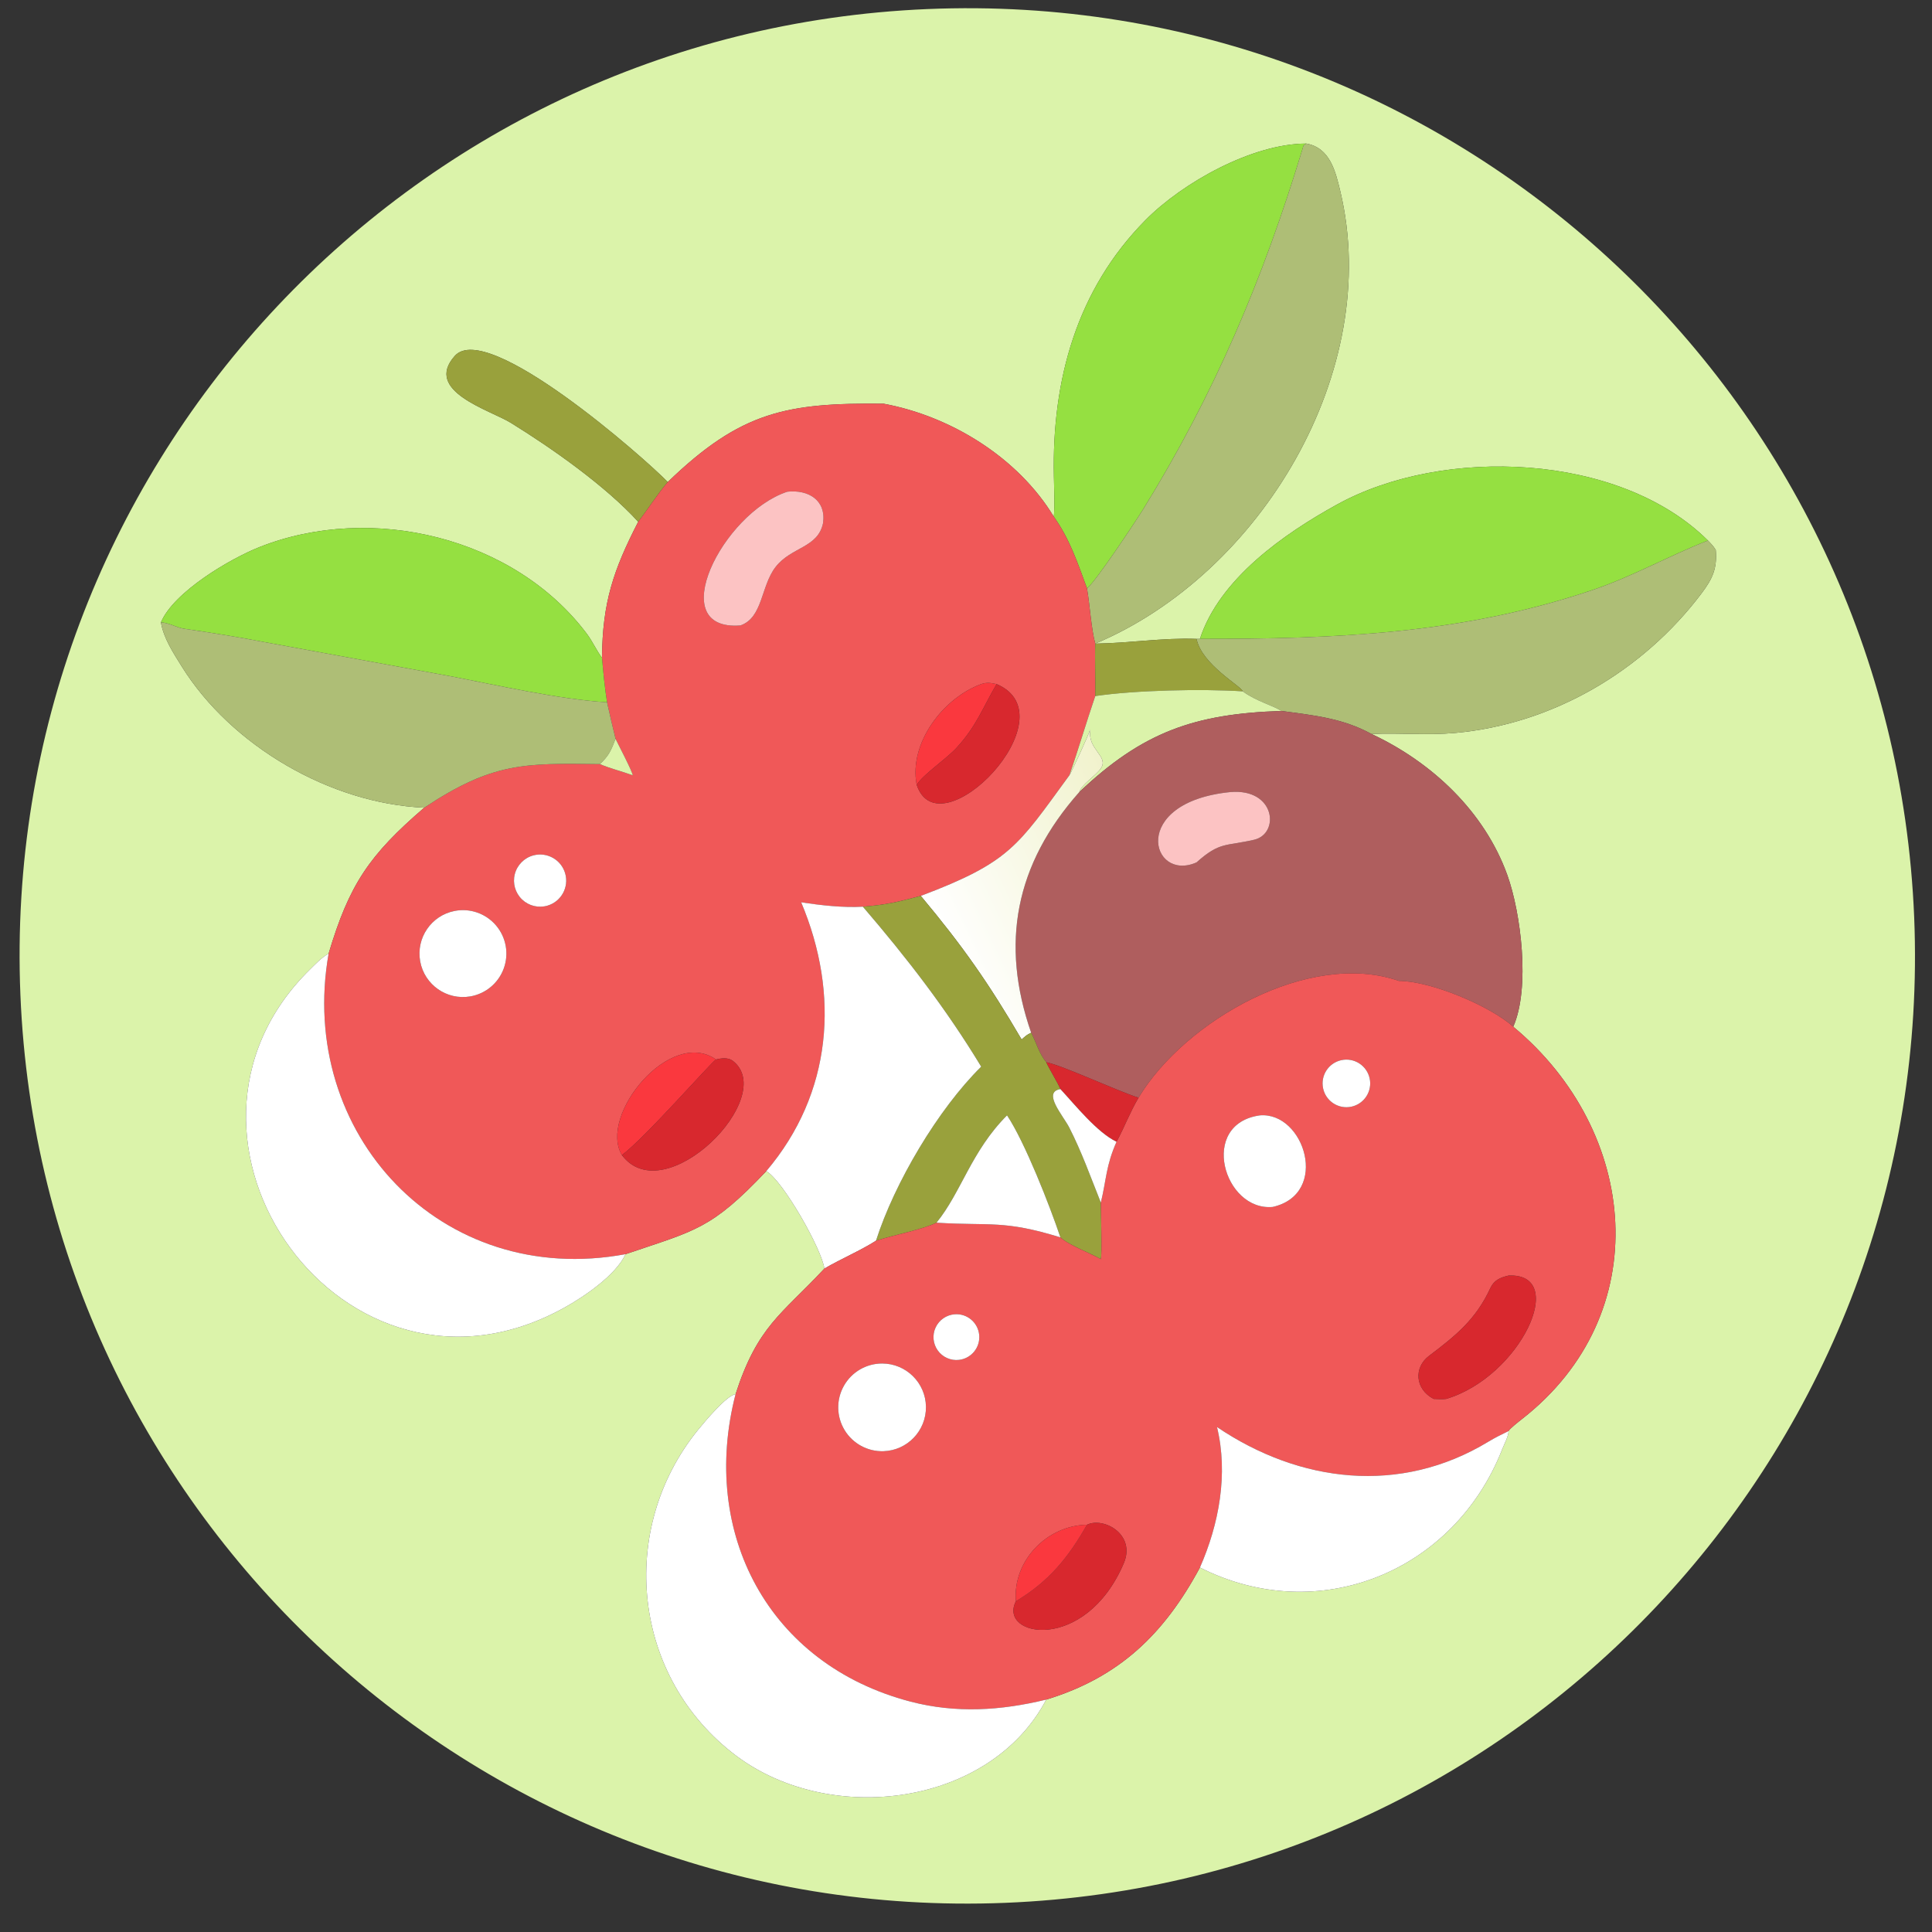 <?xml version="1.0" encoding="utf-8" ?><svg xmlns="http://www.w3.org/2000/svg" xmlns:xlink="http://www.w3.org/1999/xlink" width="1024" height="1024" viewBox="0 0 1024 1024"><rect x="0" y="0" width="1024" height="1024" fill="#333333" stroke="none"/><path fill="#DBF3AA" transform="scale(2 2)" d="M266.374 504.273C127.881 509.809 11.085 402.104 5.406 263.617C-0.273 125.131 107.312 8.224 245.793 2.402C384.476 -3.428 501.59 104.348 507.277 243.037C512.964 381.725 405.068 498.728 266.374 504.273ZM346.218 38.051C331.936 38.059 313.464 48.326 303.572 58.323C285.312 76.775 278.749 100.749 279.292 126.187C279.357 129.222 279.551 134.07 279.277 136.938C269.789 121.267 252.019 110.302 234.174 106.988C208.523 106.728 196.381 108.988 176.964 127.738C170.907 121.493 129.155 84.648 120.527 94.314C112.15 103.664 129.844 108.641 135.362 112.046C146.343 118.822 160.494 128.803 169.131 138.274C162.563 151.066 159.663 159.588 159.535 174.295C158.311 172.807 157.011 169.958 155.594 168.064C136.294 142.275 98.382 133.279 68.828 144.956C60.933 148.076 46.027 156.879 42.648 164.936C43.352 169.127 45.94 173.044 48.159 176.61C61.259 197.658 87.549 212.959 112.432 214.04C97.83 226.598 92.54 234.416 87.083 252.724C85.312 253.656 83.615 255.471 82.173 256.886C36.405 301.771 91.377 378.929 149.63 346.5C154.814 343.614 163.181 337.959 165.774 332.37C184.414 326.032 188.398 325.848 203.077 310.362C207.487 312.86 217.826 331.135 218.465 336.184L218.264 336.403C207.058 348.397 200.795 351.384 194.928 369.477C192.559 369.757 186.591 376.955 184.95 378.978C163.473 405.462 167.547 444.631 195.137 465.32C220.062 484.011 262.305 478.73 277.268 450.41C296.673 444.508 308.53 432.983 317.993 415.408C349.429 431.309 385.354 416.538 398.097 384.081C398.646 382.683 399.732 380.703 399.788 379.249C399.925 378.728 402.679 376.578 403.341 376.061C438.955 348.255 434.426 299.805 401.031 272.092C405.575 261.752 403.05 241.89 399.455 231.895C393.392 215.042 379.443 201.974 363.468 194.513C370.856 194.166 378.279 194.913 385.726 194.229C411.557 191.859 435.434 177.832 450.965 157.191C453.863 153.341 455.099 150.599 454.693 145.74C453.971 144.607 453.536 144.195 452.614 143.235C429.178 119.973 382.464 118.247 354.44 133.643C340.285 141.42 323.155 153.414 317.993 169.314L317.093 169.314C308.244 168.972 298.986 170.469 290.252 170.57L290.252 170.57C334.057 152.186 366.547 98.209 355.191 50.685C353.918 45.359 352.452 39.195 346.218 38.051Z"/><path fill="#95E041" transform="scale(2 2)" d="M346.218 38.051C345.263 38.575 345.504 38.399 345.098 39.737C334.689 73.97 321.939 104.203 302.959 134.943C301.071 138.001 290.132 154.516 288.058 155.906C285.602 149.215 283.46 142.804 279.277 136.938C279.551 134.07 279.357 129.222 279.292 126.187C278.749 100.749 285.312 76.775 303.572 58.323C313.464 48.326 331.936 38.059 346.218 38.051Z"/><path fill="#AEBE76" transform="scale(2 2)" d="M288.058 155.906C290.132 154.516 301.071 138.001 302.959 134.943C321.939 104.203 334.689 73.97 345.098 39.737C345.504 38.399 345.263 38.575 346.218 38.051C352.452 39.195 353.918 45.359 355.191 50.685C366.547 98.209 334.057 152.186 290.252 170.57C289.18 166.645 288.813 160.215 288.058 155.906Z"/><path fill="#99A13C" transform="scale(2 2)" d="M169.131 138.274C160.494 128.803 146.343 118.822 135.362 112.046C129.844 108.641 112.15 103.664 120.527 94.314C129.155 84.648 170.907 121.493 176.964 127.738C174.081 131.155 171.822 134.787 169.131 138.274Z"/><path fill="#F05858" transform="scale(2 2)" d="M176.964 127.738C196.381 108.988 208.523 106.728 234.174 106.988C252.019 110.302 269.789 121.267 279.277 136.938C283.46 142.804 285.602 149.215 288.058 155.906C288.813 160.215 289.18 166.645 290.252 170.57L290.252 170.57C290.103 175.163 290.37 179.88 290.252 184.466C287.887 191.405 285.859 198.332 283.399 205.462L283.095 205.873C269.669 224.246 267.612 228.499 244.021 237.42C237.748 239.068 235.21 239.738 228.669 240.286C223.373 240.577 217.578 239.923 212.316 239.116C222.603 263.523 220.576 289.726 203.077 310.362C188.398 325.848 184.414 326.032 165.774 332.37C116.956 341.433 78.668 300.469 87.083 252.724C92.54 234.416 97.83 226.598 112.432 214.04C130.55 202.011 138.976 202.232 158.988 202.5C161.876 203.719 164.801 204.403 167.683 205.462C167.667 204.607 163.834 197.249 163.128 195.796C162.343 192.557 161.581 189.369 160.871 186.112C160.239 182.023 159.9 178.428 159.535 174.295C159.663 159.588 162.563 151.066 169.131 138.274C171.822 134.787 174.081 131.155 176.964 127.738ZM260.028 181.29C249.985 184.947 240.807 196.929 242.926 207.954L242.926 207.954C248.876 226.038 284.099 189.77 264.11 181.29C262.487 180.97 261.597 180.771 260.028 181.29ZM189.756 280.78C177.607 272.231 158.521 295.621 164.811 306.115C176.171 321.2 206.548 290.478 194.146 281.098C192.937 280.184 191.046 280.433 189.756 280.78ZM208.654 130.304C191.437 135.996 175.751 167.324 196.213 165.752C202.21 163.671 201.576 155.351 205.553 150.236C209.702 144.898 216.761 145.218 218.118 138.633C218.986 132.533 214.211 129.707 208.654 130.304ZM141.327 226.691C138.918 227.342 137.047 229.239 136.428 231.656C135.81 234.073 136.542 236.635 138.342 238.362C140.143 240.089 142.734 240.712 145.123 239.993C148.744 238.904 150.82 235.108 149.782 231.471C148.744 227.834 144.978 225.705 141.327 226.691ZM120.486 241.407C114.294 242.61 110.223 248.571 111.355 254.777C112.487 260.982 118.401 265.122 124.619 264.061C128.705 263.364 132.102 260.525 133.511 256.626C134.921 252.728 134.127 248.373 131.431 245.223C128.736 242.074 124.556 240.616 120.486 241.407Z"/><path fill="#95E041" transform="scale(2 2)" d="M452.614 143.235C442.28 147.297 432.785 152.719 422.041 156.355C387.503 168.044 353.814 169.34 317.993 169.314C323.155 153.414 340.285 141.42 354.44 133.643C382.464 118.247 429.178 119.973 452.614 143.235Z"/><path fill="#FCC3C3" transform="scale(2 2)" d="M196.213 165.752C175.751 167.324 191.437 135.996 208.654 130.304C214.211 129.707 218.986 132.533 218.118 138.633C216.761 145.218 209.702 144.898 205.553 150.236C201.576 155.351 202.21 163.671 196.213 165.752Z"/><path fill="#95E041" transform="scale(2 2)" d="M42.648 164.936C46.027 156.879 60.933 148.076 68.828 144.956C98.382 133.279 136.294 142.275 155.594 168.064C157.011 169.958 158.311 172.807 159.535 174.295C159.9 178.428 160.239 182.023 160.871 186.112C148.292 185.377 131.494 181.526 119.031 179.144L70.041 170.16C62.908 168.783 55.946 167.659 48.763 166.622C46.955 166.361 44.61 164.988 42.648 164.936Z"/><path fill="#AEBE76" transform="scale(2 2)" d="M317.993 169.314C353.814 169.34 387.503 168.044 422.041 156.355C432.785 152.719 442.28 147.297 452.614 143.235C453.536 144.195 453.971 144.607 454.693 145.74C455.099 150.599 453.863 153.341 450.965 157.191C435.434 177.832 411.557 191.859 385.726 194.229C378.279 194.913 370.856 194.166 363.468 194.513C355.815 190.313 348.056 189.555 339.565 188.411C337.73 187.092 332.9 185.85 329.345 183.212C328.913 181.8 318.514 176.173 317.093 169.314L317.993 169.314Z"/><path fill="#AEBE76" transform="scale(2 2)" d="M42.648 164.936C44.61 164.988 46.955 166.361 48.763 166.622C55.946 167.659 62.908 168.783 70.041 170.16L119.031 179.144C131.494 181.526 148.292 185.377 160.871 186.112C161.581 189.369 162.343 192.557 163.128 195.796C161.969 198.805 161.424 200.209 158.988 202.5C138.976 202.232 130.55 202.011 112.432 214.04C87.549 212.959 61.259 197.658 48.159 176.61C45.94 173.044 43.352 169.127 42.648 164.936Z"/><path fill="#99A13C" transform="scale(2 2)" d="M290.252 170.57C298.986 170.469 308.244 168.972 317.093 169.314C318.514 176.173 328.913 181.8 329.345 183.212C318.525 182.502 300.576 182.917 290.252 184.466C290.37 179.88 290.103 175.163 290.252 170.57Z"/><path fill="#FA383E" transform="scale(2 2)" d="M242.926 207.954C240.807 196.929 249.985 184.947 260.028 181.29C261.597 180.771 262.487 180.97 264.11 181.29C260.446 187.531 258.756 192.481 253.485 198.19C250.656 201.255 244.898 205.032 242.926 207.954L242.926 207.954Z"/><path fill="#D8282E" transform="scale(2 2)" d="M264.11 181.29C284.099 189.77 248.876 226.038 242.926 207.954C244.898 205.032 250.656 201.255 253.485 198.19C258.756 192.481 260.446 187.531 264.11 181.29Z"/><path fill="#DBF3AA" transform="scale(2 2)" d="M290.252 184.466C300.576 182.917 318.525 182.502 329.345 183.212C332.9 185.85 337.73 187.092 339.565 188.411C316.64 189.157 302.862 193.94 286.026 209.902C286.63 207.894 290.319 205.64 291.695 203.696C294.013 200.42 288.092 198.62 288.97 193.489L288.789 193.559C288.782 194.161 283.716 205.149 283.399 205.462C285.859 198.332 287.887 191.405 290.252 184.466Z"/><path fill="#AF5E5E" transform="scale(2 2)" d="M286.026 209.902C302.862 193.94 316.64 189.157 339.565 188.411C348.056 189.555 355.815 190.313 363.468 194.513C379.443 201.974 393.392 215.042 399.455 231.895C403.05 241.89 405.575 261.752 401.031 272.092C394.804 266.53 379.215 259.987 370.708 259.946C346.936 251.681 314.055 270.433 301.724 290.902C295.437 288.869 281.831 282.437 277.268 281.501C275.296 279.107 274.718 276.454 273.27 273.692C265.052 250.082 269.027 229.063 286.026 209.902ZM326.078 209.902C299.125 212.587 304.983 233.919 317.093 228.543C323.311 222.968 324.849 224.296 332.374 222.535C339.193 220.94 338.066 208.893 326.078 209.902Z"/><defs><linearGradient id="gradient_0" gradientUnits="userSpaceOnUse" x1="302.756" y1="222.778" x2="249.704" y2="247.943"><stop offset="0" stop-color="#F1F2CC"/><stop offset="1" stop-color="white"/></linearGradient></defs><path fill="url(#gradient_0)" transform="scale(2 2)" d="M283.399 205.462C283.716 205.149 288.782 194.161 288.789 193.559L288.97 193.489C288.092 198.62 294.013 200.42 291.695 203.696C290.319 205.64 286.63 207.894 286.026 209.902C269.027 229.063 265.052 250.082 273.27 273.692C272.077 274.224 271.716 274.629 270.742 275.476C262.003 260.526 255.149 250.736 244.021 237.42C267.612 228.499 269.669 224.246 283.095 205.873L283.399 205.462Z"/><path fill="#DBF3AA" transform="scale(2 2)" d="M163.128 195.796C163.834 197.249 167.667 204.607 167.683 205.462C164.801 204.403 161.876 203.719 158.988 202.5C161.424 200.209 161.969 198.805 163.128 195.796Z"/><path fill="#FCC3C3" transform="scale(2 2)" d="M317.093 228.543C304.983 233.919 299.125 212.587 326.078 209.902C338.066 208.893 339.193 220.94 332.374 222.535C324.849 224.296 323.311 222.968 317.093 228.543Z"/><path fill="white" transform="scale(2 2)" d="M145.123 239.993C142.734 240.712 140.143 240.089 138.342 238.362C136.542 236.635 135.81 234.073 136.428 231.656C137.047 229.239 138.918 227.342 141.327 226.691C144.978 225.705 148.744 227.834 149.782 231.471C150.82 235.108 148.744 238.904 145.123 239.993Z"/><path fill="#99A13C" transform="scale(2 2)" d="M228.669 240.286C235.21 239.738 237.748 239.068 244.021 237.42C255.149 250.736 262.003 260.526 270.742 275.476C271.716 274.629 272.077 274.224 273.27 273.692C274.718 276.454 275.296 279.107 277.268 281.501C278.167 283.471 280.527 287.275 281.02 288.624C276.138 289.418 281.728 295.613 283.36 298.803C286.695 305.323 289.029 311.946 291.733 318.691C291.732 320.922 292.103 332.551 291.733 333.691C288.806 332.022 283.097 329.911 281.02 327.917C278.218 319.571 271.595 302.642 266.874 295.58C257.407 305.053 254.723 316.009 248.182 324.024C244.466 325.853 236.865 327.273 232.145 328.807C237.045 313.478 248.583 293.957 260.028 282.676C250.763 267.371 240.345 253.881 228.669 240.286Z"/><path fill="white" transform="scale(2 2)" d="M212.316 239.116C217.578 239.923 223.373 240.577 228.669 240.286C240.345 253.881 250.763 267.371 260.028 282.676C248.583 293.957 237.045 313.478 232.145 328.807C228.218 331.331 222.802 333.657 218.465 336.184C217.826 331.135 207.487 312.86 203.077 310.362C220.576 289.726 222.603 263.523 212.316 239.116Z"/><path fill="white" transform="scale(2 2)" d="M124.619 264.061C118.401 265.122 112.487 260.982 111.355 254.777C110.223 248.571 114.294 242.61 120.486 241.407C124.556 240.616 128.736 242.074 131.431 245.223C134.127 248.373 134.921 252.728 133.511 256.626C132.102 260.525 128.705 263.364 124.619 264.061Z"/><path fill="white" transform="scale(2 2)" d="M165.774 332.37C163.181 337.959 154.814 343.614 149.63 346.5C91.377 378.929 36.405 301.771 82.173 256.886C83.615 255.471 85.312 253.656 87.083 252.724C78.668 300.469 116.956 341.433 165.774 332.37Z"/><path fill="#F05858" transform="scale(2 2)" d="M301.724 290.902C314.055 270.433 346.936 251.681 370.708 259.946C379.215 259.987 394.804 266.53 401.031 272.092C434.426 299.805 438.955 348.255 403.341 376.061C402.679 376.578 399.925 378.728 399.788 379.249C398.017 380.103 396.132 381.03 394.452 382.051C371.038 396.271 344.387 392.953 322.513 378.175C325.53 390.569 323.071 403.887 317.993 415.408C308.53 432.983 296.673 444.508 277.268 450.41C265.269 453.335 253.36 454.096 241.31 450.949C203.566 441.09 185.452 406.184 194.928 369.477C200.795 351.384 207.058 348.397 218.264 336.403L218.465 336.184C222.802 333.657 228.218 331.331 232.145 328.807C236.865 327.273 244.466 325.853 248.182 324.024L248.675 324.056C262.389 324.892 266.023 323.285 281.02 327.917C283.097 329.911 288.806 332.022 291.733 333.691C292.103 332.551 291.732 320.922 291.733 318.691C293.216 312.616 293.068 308.926 295.896 302.582C297.978 298.735 299.458 294.713 301.724 290.902ZM288.058 404.071C277.519 404.241 268.357 413.572 269.22 424.348C264.382 433.818 287.575 438.224 297.805 414.299C301.082 406.634 292.507 401.939 288.058 404.071ZM355.498 280.942C352.087 281.664 349.908 285.017 350.633 288.427C351.358 291.838 354.712 294.014 358.122 293.287C361.528 292.56 363.702 289.211 362.978 285.804C362.253 282.397 358.906 280.221 355.498 280.942ZM333.896 295.58C317.603 297.832 324.302 321.052 337.294 319.85C352.495 316.376 345.708 294.629 333.896 295.58ZM399.788 338.036C397.531 338.564 395.925 339.265 394.942 341.392C391.112 349.679 385.804 353.952 378.677 359.344C374.685 362.364 374.911 368.095 379.932 370.73C381.078 370.77 382.105 370.838 383.25 370.73C402.943 364.85 415.818 337.322 399.788 338.036ZM253.009 348.296C250.817 348.458 248.883 349.791 247.954 351.782C247.024 353.774 247.243 356.112 248.526 357.896C249.81 359.68 251.957 360.631 254.141 360.383C257.426 360.009 259.808 357.076 259.499 353.785C259.191 350.493 256.306 348.053 253.009 348.296ZM233.783 361.341C229.586 361.334 225.711 363.591 223.646 367.244C221.58 370.898 221.645 375.382 223.815 378.974C225.986 382.567 229.924 384.711 234.119 384.583C240.463 384.389 245.479 379.142 245.387 372.796C245.295 366.45 240.13 361.351 233.783 361.341Z"/><path fill="#FA383E" transform="scale(2 2)" d="M164.811 306.115C158.521 295.621 177.607 272.231 189.756 280.78C188.67 281.264 170.916 301.598 164.811 306.115Z"/><path fill="#D8282E" transform="scale(2 2)" d="M189.756 280.78C191.046 280.433 192.937 280.184 194.146 281.098C206.548 290.478 176.171 321.2 164.811 306.115C170.916 301.598 188.67 281.264 189.756 280.78Z"/><path fill="white" transform="scale(2 2)" d="M358.122 293.287C354.712 294.014 351.358 291.838 350.633 288.427C349.908 285.017 352.087 281.664 355.498 280.942C358.906 280.221 362.253 282.397 362.978 285.804C363.702 289.211 361.528 292.56 358.122 293.287Z"/><path fill="#D8282E" transform="scale(2 2)" d="M277.268 281.501C281.831 282.437 295.437 288.869 301.724 290.902C299.458 294.713 297.978 298.735 295.896 302.582C290.751 300.139 284.907 292.819 281.02 288.624C280.527 287.275 278.167 283.471 277.268 281.501Z"/><path fill="white" transform="scale(2 2)" d="M291.733 318.691C289.029 311.946 286.695 305.323 283.36 298.803C281.728 295.613 276.138 289.418 281.02 288.624C284.907 292.819 290.751 300.139 295.896 302.582C293.068 308.926 293.216 312.616 291.733 318.691Z"/><path fill="white" transform="scale(2 2)" d="M248.182 324.024C254.723 316.009 257.407 305.053 266.874 295.58C271.595 302.642 278.218 319.571 281.02 327.917C266.023 323.285 262.389 324.892 248.675 324.056L248.182 324.024Z"/><path fill="white" transform="scale(2 2)" d="M337.294 319.85C324.302 321.052 317.603 297.832 333.896 295.58C345.708 294.629 352.495 316.376 337.294 319.85Z"/><path fill="#D8282E" transform="scale(2 2)" d="M379.932 370.73C374.911 368.095 374.685 362.364 378.677 359.344C385.804 353.952 391.112 349.679 394.942 341.392C395.925 339.265 397.531 338.564 399.788 338.036C415.818 337.322 402.943 364.85 383.25 370.73C382.105 370.838 381.078 370.77 379.932 370.73Z"/><path fill="white" transform="scale(2 2)" d="M254.141 360.383C251.957 360.631 249.81 359.68 248.526 357.896C247.243 356.112 247.024 353.774 247.954 351.782C248.883 349.791 250.817 348.458 253.009 348.296C256.306 348.053 259.191 350.493 259.499 353.785C259.808 357.076 257.426 360.009 254.141 360.383Z"/><path fill="white" transform="scale(2 2)" d="M234.119 384.583C229.924 384.711 225.986 382.567 223.815 378.974C221.645 375.382 221.58 370.898 223.646 367.244C225.711 363.591 229.586 361.334 233.783 361.341C240.13 361.351 245.295 366.45 245.387 372.796C245.479 379.142 240.463 384.389 234.119 384.583Z"/><path fill="white" transform="scale(2 2)" d="M277.268 450.41C262.305 478.73 220.062 484.011 195.137 465.32C167.547 444.631 163.473 405.462 184.95 378.978C186.591 376.955 192.559 369.757 194.928 369.477C185.452 406.184 203.566 441.09 241.31 450.949C253.36 454.096 265.269 453.335 277.268 450.41Z"/><path fill="white" transform="scale(2 2)" d="M322.513 378.175C344.387 392.953 371.038 396.271 394.452 382.051C396.132 381.03 398.017 380.103 399.788 379.249C399.732 380.703 398.646 382.683 398.097 384.081C385.354 416.538 349.429 431.309 317.993 415.408C323.071 403.887 325.53 390.569 322.513 378.175Z"/><path fill="#D8282E" transform="scale(2 2)" d="M288.058 404.071C292.507 401.939 301.082 406.634 297.805 414.299C287.575 438.224 264.382 433.818 269.22 424.348C277.911 419.127 283.1 412.832 288.058 404.071Z"/><path fill="#FA383E" transform="scale(2 2)" d="M269.22 424.348C268.357 413.572 277.519 404.241 288.058 404.071C283.1 412.832 277.911 419.127 269.22 424.348Z"/></svg>
